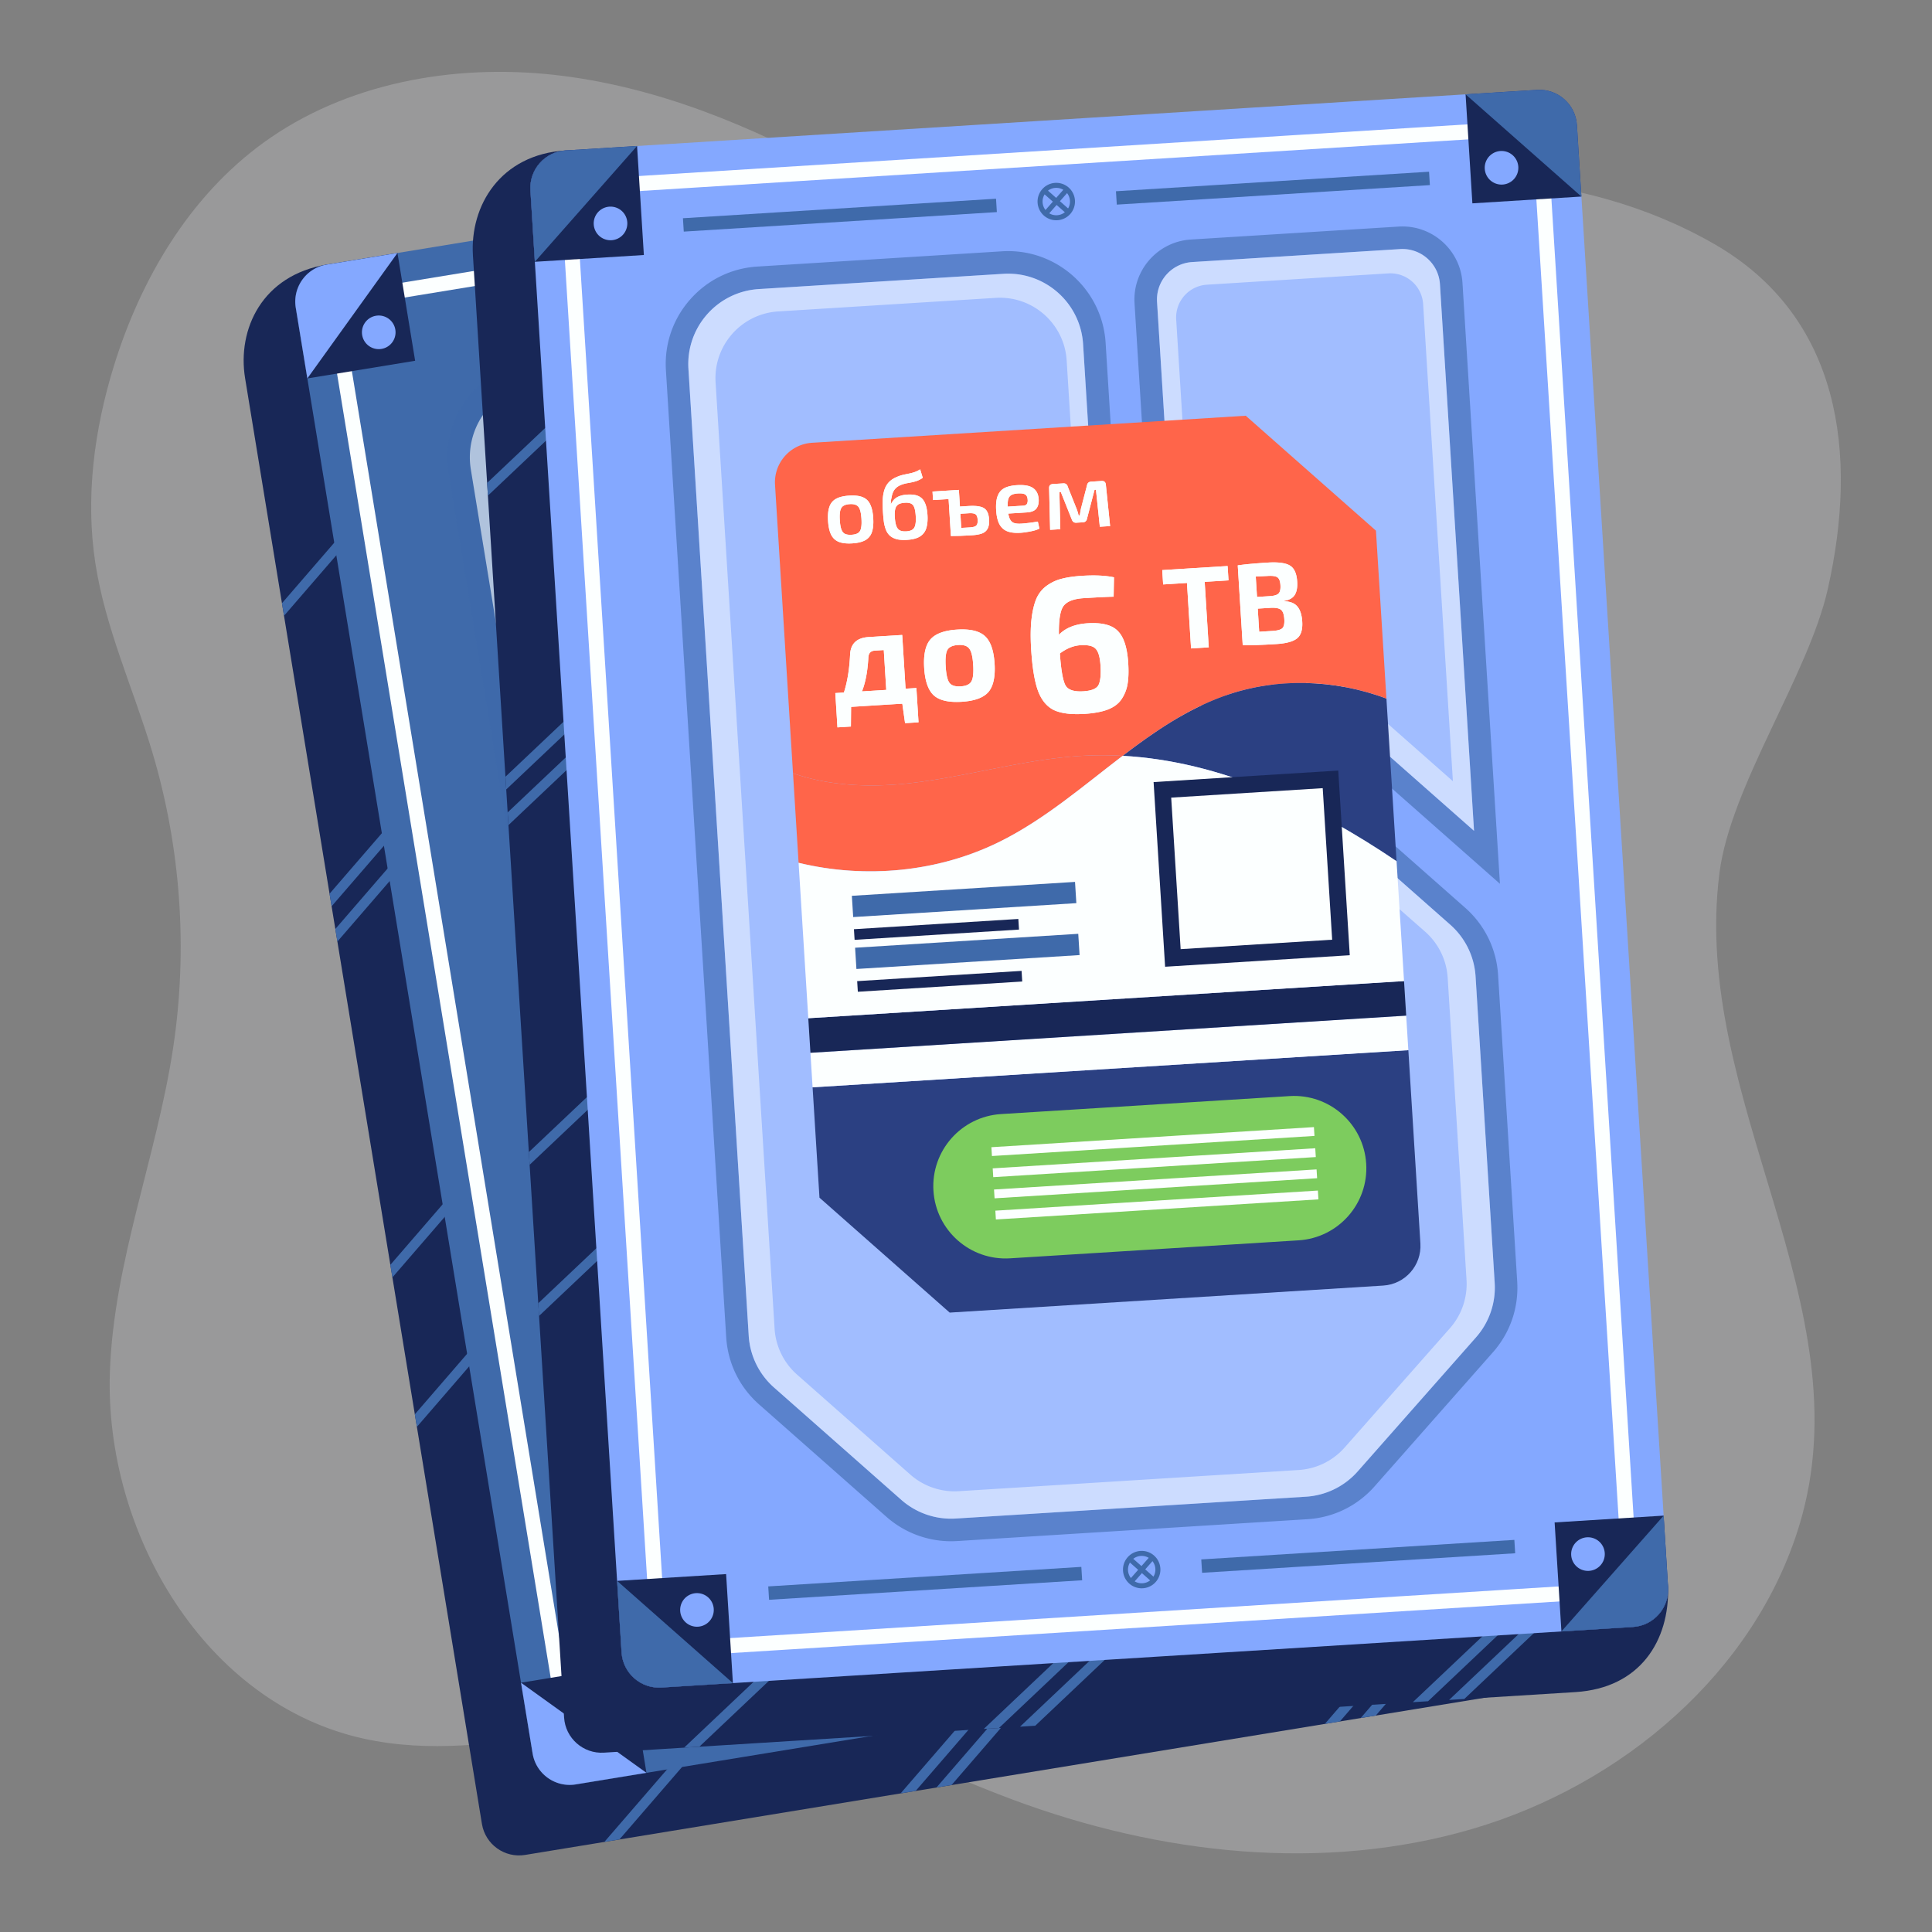 <svg width="500" height="500" fill="none" xmlns="http://www.w3.org/2000/svg"><rect width="100%" height="100%" fill="#808080" stroke="none"/><path d="M325.905 51.552c-25.57 5.96-52.08 15.634-77.356 8.566-11.061-3.093-20.942-9.211-30.955-14.773-22.992-12.772-47.877-23.055-74.115-25.966-26.238-2.911-54.043 2.12-75.29 17.544-19.247 13.973-31.845 35.44-38.772 57.966-5.06 16.458-7.355 33.947-4.727 50.945 2.598 16.813 9.863 32.531 14.735 48.847 7.388 24.74 9.235 51.064 5.373 76.567-4.272 28.202-15.402 55.381-16.362 83.878-1.398 41.502 24.566 85.826 65.76 94.851 33.598 7.362 68.322-9.122 102.561-5.642 22.933 2.33 43.823 13.398 65.384 21.431 37.836 14.099 80.214 18.937 118.979 7.538 38.764-11.398 73.09-40.573 84.598-78.735 17.094-56.685-28.219-109.961-20.725-168.628 2.893-22.65 23.002-51.179 28.034-73.465 7.901-34.99 3.432-70.467-29.412-89.346-35.086-20.17-79.091-20.581-117.71-11.578Z" fill="#E5E7EB" fill-opacity=".25"/><path d="m384.495 439.327-248.598 40.726c-5.303.868-10.306-2.727-11.174-8.03L63.432 97.893c-2.083-12.712 4.435-26.688 21.142-29.424l235.485-22.475c5.303-.87 10.306 2.725 11.175 8.028l74.403 355.879c1.734 13.726-4.549 26.707-21.142 29.426Z" fill="#182757"/><path d="m185.356 443.196-28.94 33.483 3.897-.637 25.576-29.593-.533-3.253ZM262.025 430.635l-28.939 33.484 3.896-.638 25.576-29.592-.533-3.254ZM271.302 429.115l-28.94 33.484 3.897-.638 25.576-29.593-.533-3.253ZM371.819 412.649l-28.94 33.484 3.897-.638 25.576-29.593-.533-3.253ZM381.096 411.129l-28.939 33.483 3.896-.637 25.576-29.593-.533-3.253ZM103.834 124.273l-30.332 35.095-.533-3.254 30.332-35.095.533 3.254ZM131.885 295.501l-30.332 35.095-.533-3.254 30.332-35.095.533 3.254ZM138.221 334.179l-30.332 35.095-.533-3.253 30.332-35.095.533 3.253ZM116.151 199.457l-30.332 35.094-.533-3.253 30.332-35.095.533 3.254ZM117.646 208.583l-30.332 35.095-.533-3.254 30.332-35.095.533 3.254Z" fill="#3F6AAA"/><path d="M397.608 421.076 149.01 461.802c-5.303.869-10.306-2.726-11.175-8.029l-61.29-374.13c-.87-5.303 2.726-10.306 8.029-11.174L333.17 27.743c5.304-.869 10.307 2.727 11.175 8.03L405.637 409.9c.868 5.303-2.726 10.307-8.029 11.175Z" fill="#3F6AAA"/><path d="m396.034 411.475-248.598 40.726-61.29-374.13 248.598-40.726 61.29 374.13Z" stroke="#FCFFFF" stroke-width="3.892" stroke-miterlimit="10"/><path d="m84.573 68.469 18.294-2.997 4.57 27.896-27.896 4.57-2.997-18.295c-.869-5.302 2.726-10.305 8.03-11.174Z" fill="#182757"/><path d="m84.573 68.469 18.294-2.997-23.326 32.466-2.997-18.295c-.869-5.302 2.726-10.305 8.03-11.174ZM102.311 85.302a4.348 4.348 0 1 1-8.584 1.408 4.348 4.348 0 0 1 8.584-1.407Z" fill="#84A8FF"/><path d="m333.171 27.743-18.294 2.997 4.57 27.896 27.896-4.57-2.997-18.294c-.869-5.303-5.872-8.898-11.175-8.029Z" fill="#182757"/><path d="m333.171 27.743-18.294 2.997 32.466 23.326-2.997-18.294c-.869-5.303-5.872-8.898-11.175-8.029ZM321.732 49.357a4.349 4.349 0 1 0 8.584-1.406 4.349 4.349 0 0 0-8.584 1.406Z" fill="#84A8FF"/><path d="m149.009 461.802 18.294-2.997-4.57-27.896-27.896 4.57 2.997 18.295c.869 5.302 5.872 8.897 11.175 8.028Z" fill="#182757"/><path d="m149.009 461.802 18.294-2.997-32.466-23.326 2.997 18.295c.869 5.302 5.872 8.897 11.175 8.028ZM160.448 440.189a4.349 4.349 0 1 0-8.584 1.406 4.349 4.349 0 0 0 8.584-1.406Z" fill="#84A8FF"/><path d="m397.607 421.076-18.294 2.997-4.57-27.895 27.896-4.571 2.997 18.294c.868 5.303-2.726 10.307-8.029 11.175Z" fill="#182757"/><path d="m397.607 421.076-18.294 2.997 23.326-32.466 2.997 18.294c.868 5.303-2.726 10.307-8.029 11.175ZM379.87 404.242a4.349 4.349 0 1 1 8.583-1.407 4.349 4.349 0 0 1-8.583 1.407Z" fill="#84A8FF"/><path d="M303.601 66.318c-.842 0-1.693.069-2.528.206l-53.191 8.714c-8.471 1.388-14.234 9.408-12.846 17.879l9.75 59.517c1.092 6.668 4.716 12.512 10.204 16.455l77.708 55.832 11.445 8.223-2.278-13.908L318.952 79.37a15.505 15.505 0 0 0-15.351-13.052Zm0 5.838c4.681 0 8.809 3.388 9.59 8.158l22.913 139.865-77.708-55.831a19.46 19.46 0 0 1-7.849-12.657l-9.75-59.518c-.869-5.302 2.726-10.305 8.029-11.174l53.191-8.714a9.816 9.816 0 0 1 1.584-.13" fill="#3F6AAA" opacity=".6"/><path d="M203.669 82.819a25.61 25.61 0 0 0-4.113.335L136.97 93.407c-6.669 1.093-12.512 4.717-16.455 10.204-3.943 5.488-5.513 12.183-4.42 18.851l40.537 247.449c1.093 6.669 4.717 12.512 10.204 16.455l35.687 25.64a25.15 25.15 0 0 0 14.76 4.752c1.366 0 2.742-.111 4.09-.333L311 401.743c6.669-1.093 12.512-4.716 16.455-10.204l27-37.579c3.943-5.489 5.513-12.183 4.42-18.851l-12.848-78.43c-1.092-6.668-4.716-12.511-10.204-16.454l-91.645-65.845a13.53 13.53 0 0 1-5.494-8.86l-10.074-61.491c-2.013-12.29-12.503-21.21-24.941-21.21Zm0 5.838c9.362 0 17.617 6.776 19.18 16.316l10.074 61.491a19.458 19.458 0 0 0 7.849 12.657l91.645 65.845a19.46 19.46 0 0 1 7.849 12.658l12.848 78.428a19.454 19.454 0 0 1-3.4 14.501l-27 37.579a19.461 19.461 0 0 1-12.658 7.85l-89.627 14.683a19.456 19.456 0 0 1-14.5-3.401l-35.687-25.639a19.466 19.466 0 0 1-7.849-12.658l-40.537-247.449c-1.737-10.606 5.452-20.612 16.058-22.35L200.5 88.917a19.534 19.534 0 0 1 3.169-.26" fill="#3F6AAA" opacity=".6"/><path d="M336.104 220.179 313.191 80.314c-.869-5.303-5.872-8.898-11.174-8.029l-53.191 8.714c-5.304.868-8.898 5.871-8.029 11.174l9.75 59.517a19.458 19.458 0 0 0 7.849 12.657l77.708 55.832Z" fill="#FCFFFF" opacity=".6"/><path d="m332.417 244.966-91.645-65.845a19.465 19.465 0 0 1-7.85-12.658l-10.073-61.49c-1.737-10.606-11.744-17.795-22.349-16.058l-62.586 10.253c-10.606 1.737-17.796 11.744-16.058 22.35l40.537 247.449a19.464 19.464 0 0 0 7.849 12.657l35.687 25.64a19.457 19.457 0 0 0 14.5 3.4l89.627-14.682a19.465 19.465 0 0 0 12.658-7.85l27-37.579a19.454 19.454 0 0 0 3.4-14.501l-12.848-78.429a19.458 19.458 0 0 0-7.849-12.657Z" fill="#FCFFFF" opacity=".6"/><path d="m326.133 247.418-89.902-64.238a17.311 17.311 0 0 1-6.982-11.26l-10.211-62.331c-1.546-9.434-10.447-15.829-19.881-14.284l-55.671 9.12c-9.435 1.546-15.83 10.447-14.284 19.881l39.669 242.148a17.314 17.314 0 0 0 6.982 11.26l31.744 22.807a17.314 17.314 0 0 0 12.899 3.024l86.983-14.249a17.312 17.312 0 0 0 11.259-6.982l24.018-33.428a17.315 17.315 0 0 0 3.024-12.899l-12.665-77.309a17.311 17.311 0 0 0-6.982-11.26Z" fill="#84A8FF" opacity=".6"/><path d="m329.374 207.941-20-122.085a8.492 8.492 0 0 0-9.754-7.008l-46.43 7.606a8.492 8.492 0 0 0-7.008 9.754l8.511 51.951a16.983 16.983 0 0 0 6.851 11.048l67.83 48.734Z" fill="#84A8FF" opacity=".6"/><path d="m197.225 73.189-80.118 13.125-.561-3.424 80.118-13.125.561 3.424ZM308.032 55.036l-80.118 13.125-.561-3.424 80.118-13.125.561 3.424Z" fill="#3F6AAA"/><path d="M215.683 71.347a4.193 4.193 0 1 1-6.81-4.894 4.193 4.193 0 0 1 6.81 4.894ZM214.725 65.497l-4.892 6.809M215.683 71.347l-6.809-4.892" stroke="#3F6AAA" stroke-width="1.297" stroke-miterlimit="10"/><path d="m254.579 423.291-80.118 13.125-.561-3.424 80.118-13.125.561 3.424ZM365.386 405.139l-80.118 13.125-.561-3.424 80.118-13.125.561 3.424Z" fill="#3F6AAA"/><path d="M273.037 421.449a4.192 4.192 0 1 1-6.81-4.893 4.192 4.192 0 0 1 6.81 4.893ZM272.079 415.599l-4.892 6.809M273.037 421.449l-6.809-4.892" stroke="#3F6AAA" stroke-width="1.297" stroke-miterlimit="10"/><path d="M268.057 192.006c-9.17 4.417-16.911 10.957-24.377 17.94 25.329-1.144 50.452 7.727 73.259 20.045l-6.817-41.61c-13.901-3.669-29.092-2.623-42.065 3.625Z" fill="#182757"/><path d="M188.82 222.661c15.103-3.162 29.5-9.359 44.749-11.721a93.54 93.54 0 0 1 10.11-.994c7.466-6.983 15.207-13.523 24.377-17.94 12.973-6.248 28.164-7.294 42.065-3.625l-7.038-42.967-36.504-26.226-110.948 18.176c-5.597.917-9.391 6.197-8.474 11.795l12.091 73.807c9.475 2.294 19.913 1.717 29.572-.305Z" fill="#FF654A"/><path d="m177.039 331.568 36.503 26.227 110.949-18.176c5.597-.917 9.391-6.198 8.474-11.795l-8.104-49.468-152.447 24.974 4.625 28.238Z" fill="#182757"/><path d="m170.965 294.489 1.448 8.84 152.448-24.974-1.448-8.841-152.448 24.975Z" fill="#FCFFFF"/><path d="M214.485 235.085c10.831-6.851 19.795-16.347 29.195-25.139-3.368.153-6.74.472-10.11.994-15.249 2.362-29.647 8.559-44.749 11.721-9.659 2.023-20.097 2.599-29.572.305l3.753 22.913c17.721 2.452 36.34-1.217 51.483-10.794Z" fill="#FF654A"/><path d="m321.965 260.675-152.448 24.974 1.448 8.84 152.448-24.974-1.448-8.84Z" fill="#182757"/><path d="M316.939 229.991c-22.807-12.318-47.93-21.189-73.259-20.045-9.4 8.792-18.365 18.288-29.195 25.139-15.143 9.577-33.762 13.246-51.483 10.794l6.515 39.769 152.448-24.973-5.026-30.684Z" fill="#FCFFFF"/><path d="m227.686 342.255 73.825-12.095c10.194-1.67 17.103-11.286 15.433-21.479-1.67-10.194-11.286-17.103-21.48-15.433l-73.825 12.094c-10.194 1.67-17.103 11.287-15.433 21.479v.001c1.669 10.193 11.287 17.103 21.48 15.433Z" fill="#FF654A"/><path d="m302.908 302.86-82.537 13.521-.369-2.254 82.536-13.522.37 2.255ZM303.795 308.272l-82.537 13.521-.369-2.254 82.536-13.522.37 2.255ZM304.682 313.684l-82.537 13.521-.369-2.254 82.536-13.522.37 2.255ZM305.568 319.097l-82.537 13.521-.369-2.255 82.537-13.522.369 2.256Z" fill="#FCFFFF"/><path d="m235.567 249.081-57.106 9.355-.892-5.438 57.107-9.355.891 5.438Z" fill="#3F6AAA"/><path d="m221.483 257.372-42.068 6.892-.446-2.72 42.069-6.892.445 2.72Z" fill="#182757"/><path d="m237.743 262.368-57.106 9.355-.891-5.438 57.106-9.355.891 5.438Z" fill="#3F6AAA"/><path d="m223.66 270.659-42.068 6.892-.446-2.72 42.069-6.892.445 2.72ZM299.58 208.168l-47.253 7.741 7.741 47.253 47.253-7.741-7.741-47.253Z" fill="#182757"/><path d="m296.035 213.104-38.772 6.352 6.351 38.772 38.773-6.352-6.352-38.772ZM206.989 225.899l-14.379 2.356-7.532-45.974c-.454-2.774-.652-5.17-.594-7.187l-14.579 6.468-3.284-9.37 15.296-9.208 14.379-2.356 10.693 65.271ZM230.622 283l-26.771 4.385 1.18 11.949 9.551-.399c7.639-.41 13.293.898 16.962 3.923 3.732 3.015 6.109 7.645 7.132 13.888 2.304 14.063-4.144 22.34-19.342 24.829-6.306 1.034-13.672 1.528-22.098 1.484l-.504-11.38c7.124-.39 12.798-.931 17.024-1.623 4.729-.775 7.769-1.985 9.118-3.631 1.413-1.656 1.903-4.197 1.471-7.623-.451-3.941-1.779-6.314-3.983-7.118-2.204-.805-6.506-.974-12.905-.509l-8.101.356c-1.408.101-2.636-.28-3.684-1.145-.985-.874-1.56-2.011-1.724-3.408l-3.088-28.926 38.406-6.292 1.356 11.24Z" fill="#FCFFFF"/><path d="m271.589 162.925-9.685 1.586 4.359 26.611-7.193 1.179-4.36-26.611-9.685 1.587-.955-5.83 26.564-4.352.955 5.83Zm4.643 66.944.031.188c2.449-.176 4.309.372 5.579 1.645 1.266 1.241 2.119 3.209 2.561 5.905.534 3.259.068 5.621-1.398 7.084-1.466 1.463-4.205 2.523-8.217 3.181-6.018.986-10.599 1.607-13.743 1.865l-5.315-32.441c2.749-.708 6.787-1.498 12.115-2.371 4.326-.708 7.417-.603 9.273.316 1.851.887 3.047 2.977 3.586 6.268.385 2.35.223 4.211-.486 5.583-.682 1.335-2.011 2.26-3.986 2.777Zm-11.325-.462 5.219-.855c1.755-.288 2.9-.765 3.435-1.432.565-.672.712-1.838.44-3.499-.267-1.63-.789-2.655-1.566-3.075-.777-.42-2.121-.473-4.033-.16l-4.85.746 1.355 8.275Zm2.319 14.152 5.454-.894c1.974-.323 3.26-.824 3.857-1.501.592-.708.742-1.956.449-3.742-.318-1.944-.892-3.185-1.72-3.726-.834-.571-2.272-.706-4.315-.403l-5.266.863 1.541 9.403Z" fill="#FCFFFF"/><path d="m407.726 437.911-251.424 15.676c-5.363.335-9.982-3.742-10.316-9.106L122.394 66.099c-.802-12.857 7.08-26.11 23.976-27.165l236.553 1.173c5.363-.335 9.982 3.742 10.316 9.105l38.463 361.534c.354 13.829-7.194 26.118-23.976 27.165Z" fill="#182757"/><path d="m209.197 421.858-32.141 30.424 3.941-.246 28.406-26.888-.206-3.29ZM286.738 417.023l-32.142 30.424 3.941-.245 28.406-26.889-.205-3.29ZM296.12 416.438l-32.141 30.424 3.941-.245 28.406-26.889-.206-3.29ZM397.78 410.099l-32.142 30.425 3.941-.246 28.406-26.888-.205-3.291ZM407.163 409.514l-32.142 30.425 3.941-.246 28.406-26.888-.205-3.291ZM159.957 96.385l-33.687 31.887-.206-3.291 33.688-31.887.205 3.29ZM170.755 269.559l-33.687 31.888-.205-3.291 33.687-31.888.205 3.291ZM173.194 308.677l-33.688 31.887-.205-3.29 33.687-31.888.206 3.291ZM164.699 172.423l-33.688 31.888-.205-3.291 33.688-31.888.205 3.291ZM165.274 181.653l-33.688 31.887-.205-3.29 33.687-31.888.206 3.291Z" fill="#3F6AAA"/><path d="m422.597 421.063-251.423 15.676c-5.364.335-9.982-3.742-10.317-9.106L137.265 49.251c-.335-5.363 3.742-9.981 9.105-10.316l251.424-15.676c5.363-.335 9.982 3.742 10.316 9.105l23.592 378.383c.335 5.363-3.742 9.981-9.105 10.316Z" fill="#84A8FF"/><path d="m421.992 411.352-251.424 15.676-23.592-378.383L398.4 32.969l23.592 378.383Z" stroke="#FCFFFF" stroke-width="3.892" stroke-miterlimit="10"/><path d="m146.37 38.935 18.502-1.154 1.759 28.214-28.213 1.758-1.153-18.502c-.335-5.363 3.742-9.982 9.105-10.316Z" fill="#182757"/><path d="m146.37 38.935 18.502-1.154-26.454 29.972-1.153-18.502c-.335-5.363 3.742-9.982 9.105-10.316Z" fill="#3F6AAA"/><path d="M162.336 57.457a4.35 4.35 0 1 1-8.681.54 4.35 4.35 0 0 1 8.681-.54Z" fill="#84A8FF"/><path d="m397.793 23.259-18.502 1.152 1.759 28.215 28.213-1.76-1.154-18.502c-.334-5.363-4.953-9.44-10.316-9.105Z" fill="#182757"/><path d="m397.793 23.259-18.502 1.152 29.972 26.454-1.154-18.502c-.334-5.363-4.953-9.439-10.316-9.104Z" fill="#3F6AAA"/><path d="M384.251 43.62a4.349 4.349 0 1 0 8.68-.54 4.349 4.349 0 0 0-8.68.54Z" fill="#84A8FF"/><path d="m171.173 436.738 18.502-1.153-1.759-28.213-28.213 1.759 1.154 18.503c.334 5.363 4.953 9.439 10.316 9.104Z" fill="#182757"/><path d="m171.173 436.738 18.502-1.153-29.972-26.454 1.154 18.503c.334 5.363 4.953 9.439 10.316 9.104Z" fill="#3F6AAA"/><path d="M184.715 416.376a4.348 4.348 0 1 0-8.68.542 4.348 4.348 0 0 0 8.68-.542Z" fill="#84A8FF"/><path d="m422.596 421.063-18.502 1.153-1.759-28.213 28.213-1.759 1.153 18.503c.335 5.363-3.742 9.981-9.105 10.316Z" fill="#182757"/><path d="m422.596 421.063-18.502 1.153 26.454-29.972 1.153 18.503c.335 5.363-3.742 9.981-9.105 10.316Z" fill="#3F6AAA"/><path d="M406.63 402.54a4.35 4.35 0 1 1 8.682-.54 4.35 4.35 0 0 1-8.682.54Z" fill="#84A8FF"/><path d="M362.958 58.606c-.325 0-.65.01-.979.031l-53.794 3.354c-8.568.534-15.103 7.94-14.569 16.506l3.753 60.193c.42 6.744 3.442 12.921 8.508 17.392l71.739 63.318 10.567 9.327-.877-14.067-8.82-141.455c-.51-8.186-7.331-14.599-15.528-14.599Zm0 5.838c5.097 0 9.38 3.968 9.702 9.124l8.819 141.455-71.739-63.317a19.467 19.467 0 0 1-6.545-13.379l-3.753-60.194c-.334-5.362 3.743-9.982 9.106-10.316l53.795-3.354a9.76 9.76 0 0 1 .615-.019" fill="#3F6AAA" opacity=".6"/><path d="M260.902 64.989c-.528 0-1.064.016-1.593.05l-63.297 3.945c-6.744.422-12.921 3.443-17.392 8.509-4.472 5.067-6.703 11.57-6.282 18.315l15.604 250.26c.42 6.744 3.442 12.921 8.508 17.393l32.945 29.078a25.277 25.277 0 0 0 18.315 6.283l90.645-5.653c6.745-.42 12.921-3.441 17.393-8.507l30.62-34.694c4.472-5.066 6.703-11.57 6.282-18.314l-4.945-79.32c-.421-6.744-3.443-12.921-8.509-17.393l-84.605-74.674a13.535 13.535 0 0 1-4.582-9.365l-3.877-62.19c-.83-13.303-11.912-23.724-25.23-23.724Zm0 5.837c10.194 0 18.76 7.936 19.403 18.25l3.878 62.189a19.461 19.461 0 0 0 6.545 13.379l84.605 74.674a19.457 19.457 0 0 1 6.545 13.379l4.946 79.32a19.457 19.457 0 0 1-4.833 14.087l-30.62 34.694a19.463 19.463 0 0 1-13.379 6.545l-90.646 5.652a19.46 19.46 0 0 1-14.088-4.832l-32.945-29.078a19.461 19.461 0 0 1-6.545-13.379L178.164 95.444c-.669-10.727 7.485-19.963 18.211-20.633l63.298-3.947c.412-.025.822-.038 1.229-.038" fill="#3F6AAA" opacity=".6"/><path d="m381.479 215.024-8.82-141.455c-.334-5.363-4.953-9.44-10.316-9.106l-53.796 3.355c-5.363.334-9.44 4.953-9.105 10.316l3.753 60.193a19.457 19.457 0 0 0 6.545 13.379l71.739 63.318ZM375.333 239.318l-84.605-74.674a19.457 19.457 0 0 1-6.545-13.379l-3.878-62.19c-.668-10.725-9.906-18.88-20.633-18.21l-63.297 3.947c-10.727.669-18.88 9.906-18.211 20.632l15.604 250.262a19.46 19.46 0 0 0 6.544 13.379l32.946 29.078a19.46 19.46 0 0 0 14.088 4.832l90.646-5.652a19.459 19.459 0 0 0 13.379-6.545l30.62-34.693a19.46 19.46 0 0 0 4.833-14.088l-4.946-79.32a19.457 19.457 0 0 0-6.545-13.379Z" fill="#FCFFFF" opacity=".6"/><path d="m368.836 241.13-83.032-72.902a17.312 17.312 0 0 1-5.822-11.9l-3.93-63.04c-.595-9.542-8.812-16.794-18.353-16.2L201.394 80.6c-9.541.595-16.794 8.812-16.199 18.354l15.27 244.901a17.31 17.31 0 0 0 5.822 11.9l29.305 25.866a17.313 17.313 0 0 0 12.532 4.298l87.972-5.485a17.308 17.308 0 0 0 11.901-5.822l27.237-30.86a17.313 17.313 0 0 0 4.299-12.531l-4.875-78.189a17.312 17.312 0 0 0-5.822-11.901Z" fill="#84A8FF" opacity=".6"/><path d="m376.006 202.175-7.699-123.474a8.492 8.492 0 0 0-9.005-7.947l-46.957 2.927a8.493 8.493 0 0 0-7.947 9.005l3.275 52.542a16.987 16.987 0 0 0 5.713 11.677l62.62 55.27Z" fill="#84A8FF" opacity=".6"/><path d="m257.986 54.89-81.028 5.052-.216-3.463 81.028-5.052.216 3.463ZM370.052 47.903l-81.028 5.052-.216-3.463 81.028-5.052.216 3.463Z" fill="#3F6AAA"/><path d="M276.536 54.902a4.193 4.193 0 1 1-6.286-5.55 4.193 4.193 0 0 1 6.286 5.55ZM276.167 48.985l-5.548 6.286M276.536 54.902l-6.286-5.548" stroke="#3F6AAA" stroke-width="1.297" stroke-miterlimit="10"/><path d="m280.063 408.972-81.028 5.052-.216-3.463 81.028-5.052.216 3.463ZM392.129 401.984l-81.028 5.053-.216-3.463 81.028-5.052.216 3.462Z" fill="#3F6AAA"/><path d="M298.613 408.984a4.192 4.192 0 1 1-6.286-5.548 4.192 4.192 0 0 1 6.286 5.548ZM298.244 403.067l-5.548 6.286M298.613 408.984l-6.286-5.548" stroke="#3F6AAA" stroke-width="1.297" stroke-miterlimit="10"/><path d="M316.588 180.192c-9.566 3.478-17.921 9.212-26.048 15.414 25.317 1.393 49.428 12.73 70.889 27.267l-2.624-42.084c-13.465-5.04-28.684-5.517-42.217-.597Z" fill="#2B4082"/><path d="M234.685 202.774c15.343-1.637 30.288-6.363 45.696-7.189a93.278 93.278 0 0 1 10.159.021c8.127-6.202 16.482-11.936 26.048-15.414 13.533-4.92 28.752-4.443 42.217.597l-2.709-43.455-33.7-29.744-112.209 6.997c-5.661.353-9.963 5.228-9.611 10.889l4.654 74.647c9.2 3.228 19.643 3.698 29.455 2.651Z" fill="#FF654A"/><path d="m212.079 309.957 33.699 29.743 112.209-6.996c5.661-.352 9.964-5.228 9.611-10.889l-3.119-50.03-154.181 9.613 1.781 28.559Z" fill="#2B4082"/><path d="m209.74 272.458.558 8.94 154.18-9.613-.557-8.94-154.181 9.613Z" fill="#FCFFFF"/><path d="M258.979 217.7c11.461-5.734 21.33-14.286 31.562-22.095a93.55 93.55 0 0 0-10.16-.021c-15.408.826-30.353 5.553-45.696 7.189-9.812 1.047-20.255.577-29.455-2.651l1.445 23.173c17.387 4.211 36.28 2.421 52.304-5.595Z" fill="#FF654A"/><path d="m363.364 253.904-154.181 9.613.558 8.942 154.181-9.614-.558-8.941Z" fill="#182757"/><path d="M361.429 222.872c-21.461-14.537-45.572-25.874-70.889-27.267-10.232 7.809-20.1 16.361-31.561 22.095-16.024 8.016-34.917 9.806-52.304 5.595l2.508 40.222 154.181-9.614-1.935-31.031Z" fill="#FCFFFF"/><path d="m261.404 325.654 74.665-4.656c10.309-.643 18.145-9.521 17.502-19.83-.643-10.309-9.521-18.145-19.83-17.502l-74.665 4.655c-10.309.643-18.145 9.521-17.502 19.83.643 10.31 9.521 18.146 19.83 17.503Z" fill="#7DCC5E"/><path d="m340.187 293.973-83.475 5.205-.142-2.281 83.474-5.204.143 2.28ZM340.528 299.446l-83.475 5.205-.142-2.281 83.475-5.204.142 2.28ZM340.869 304.92l-83.475 5.205-.142-2.28 83.475-5.205.142 2.28ZM341.21 310.395l-83.475 5.204-.142-2.28 83.475-5.205.142 2.281Z" fill="#FCFFFF"/><path d="m278.557 233.734-57.755 3.602-.343-5.501 57.755-3.601.343 5.5Z" fill="#3F6AAA"/><path d="m263.716 240.575-42.547 2.653-.171-2.751 42.547-2.652.171 2.75Z" fill="#182757"/><path d="m279.395 247.172-57.755 3.601-.343-5.5 57.755-3.602.343 5.501Z" fill="#3F6AAA"/><path d="m264.553 254.014-42.546 2.652-.172-2.75 42.547-2.653.171 2.751ZM346.339 199.423l-47.79 2.979 2.98 47.791 47.79-2.98-2.98-47.79Z" fill="#182757"/><path d="m342.318 203.979-39.213 2.445 2.445 39.213 39.213-2.445-2.445-39.213ZM288.296 149.408l-.088 5.016c-1.734.041-4.315.168-7.741.382-2.595.162-4.34.838-5.234 2.03-.861 1.189-1.258 3.668-1.19 7.438 1.726-1.777 4.203-2.767 7.43-2.968 3.726-.232 6.34.44 7.841 2.016 1.532 1.541 2.422 4.308 2.671 8.3.133 2.129.078 3.919-.166 5.371a9.965 9.965 0 0 1-1.557 3.954c-.763 1.15-1.943 2.042-3.54 2.676-1.566.598-3.58.974-6.042 1.128-3.46.215-6.119-.12-7.978-1.006-1.827-.921-3.183-2.573-4.066-4.956-.885-2.417-1.475-5.987-1.77-10.711-.195-3.127-.16-5.784.104-7.972.265-2.187.705-3.968 1.32-5.342.649-1.377 1.566-2.469 2.752-3.278a11.233 11.233 0 0 1 3.899-1.746c1.38-.353 3.102-.594 5.165-.723 3.26-.203 5.99-.073 8.19.391Zm-7.93 29.501c2.096-.131 3.399-.663 3.908-1.596.508-.967.686-2.665.535-5.093-.135-2.163-.559-3.606-1.272-4.33-.68-.725-1.985-1.028-3.914-.908-1.797.112-3.573.824-5.328 2.136.303 4.323.792 7.081 1.468 8.274.673 1.161 2.208 1.666 4.603 1.517ZM317.937 150.199l-6.168.384 1.056 16.947-4.581.286-1.056-16.947-6.168.384-.232-3.712 16.917-1.055.232 3.713Zm14.445 5.291.007.12c1.546.044 2.677.504 3.393 1.381.714.858 1.125 2.144 1.232 3.861.13 2.076-.311 3.526-1.322 4.351-1.01.824-2.793 1.316-5.348 1.476-3.833.238-6.742.34-8.728.303l-1.288-20.66c1.766-.27 4.346-.511 7.74-.723 2.754-.171 4.684.089 5.79.782 1.104.672 1.721 2.056 1.852 4.152.093 1.497-.126 2.653-.656 3.468-.511.793-1.402 1.29-2.672 1.489Zm-7.066-1.002 3.323-.207c1.118-.07 1.865-.297 2.242-.681.397-.386.562-1.107.496-2.165-.064-1.038-.327-1.713-.787-2.025-.461-.312-1.3-.43-2.517-.354l-3.086.162.329 5.27Zm.561 9.012 3.474-.216c1.257-.079 2.094-.311 2.511-.698.416-.407.588-1.179.517-2.317-.077-1.237-.358-2.051-.844-2.442-.486-.41-1.379-.585-2.677-.524l-3.354.209.373 5.988ZM237.161 178.059l.553 8.874-3.485.218-.711-5.042-13.258.827-.044 5.088-3.485.218-.553-8.875 2.227-.139c.886-2.772 1.417-6.016 1.594-9.73.108-2.892 1.707-4.435 4.797-4.628l8.695-.542.867 13.905 2.803-.174Zm-7.797.486-.643-10.312-2.299.143c-1.078.067-1.642.668-1.692 1.801-.187 3.546-.739 6.466-1.654 8.76l6.288-.392Zm11.411-13.048c1.301-1.5 3.617-2.353 6.946-2.561 3.33-.208 5.721.353 7.175 1.681 1.453 1.328 2.287 3.705 2.5 7.13.212 3.401-.32 5.851-1.598 7.35-1.278 1.474-3.582 2.315-6.912 2.523-3.33.207-5.732-.34-7.208-1.643-1.454-1.328-2.286-3.693-2.499-7.094-.213-3.425.319-5.887 1.596-7.386Zm7.195 1.427c-1.414.088-2.337.507-2.772 1.255-.434.749-.584 2.201-.449 4.357.131 2.108.459 3.506.983 4.195.524.688 1.492.989 2.905.901 1.39-.087 2.301-.505 2.736-1.253.458-.75.621-2.179.49-4.287-.133-2.132-.473-3.541-1.021-4.229-.526-.712-1.483-1.025-2.872-.939ZM219.783 128.265c1.421-.089 2.567.04 3.438.387.888.345 1.543.962 1.967 1.849.44.886.707 2.08.801 3.581.093 1.501-.023 2.719-.35 3.653a3.646 3.646 0 0 1-1.722 2.079c-.821.452-1.942.722-3.364.811-1.421.089-2.575-.04-3.462-.385a3.753 3.753 0 0 1-1.991-1.848c-.44-.886-.707-2.08-.801-3.581-.093-1.501.023-2.719.35-3.653.326-.934.908-1.628 1.746-2.081.837-.453 1.966-.723 3.388-.812Zm.137 2.204c-.719.044-1.278.2-1.678.465-.386.248-.648.666-.788 1.251-.14.586-.177 1.398-.113 2.436.065 1.038.203 1.839.415 2.403.211.564.524.945.937 1.144.429.198 1.003.274 1.721.229.703-.044 1.247-.19 1.632-.438.402-.25.664-.667.788-1.252.14-.585.177-1.397.113-2.435-.065-1.038-.203-1.839-.415-2.403-.195-.565-.508-.946-.937-1.144-.414-.215-.972-.3-1.675-.256Zm18.22-9 .665 2.195a6.889 6.889 0 0 1-1.419.762c-.439.156-.872.279-1.299.37-.428.09-.863.174-1.307.249-.429.075-.87.191-1.325.348-.659.233-1.178.53-1.556.89a3.232 3.232 0 0 0-.795 1.132 5.213 5.213 0 0 0-.354 1.272c-.09.343-.15.667-.179.973-.014.29-.03.547-.048.773l.071-.005c.143-.281.318-.557.526-.826.207-.285.464-.534.771-.745a4.08 4.08 0 0 1 1.192-.556c.471-.157 1.042-.257 1.713-.299 1.213-.075 2.183.056 2.91.396.742.338 1.291.913 1.646 1.725.371.794.597 1.862.681 3.204.08 1.277-.02 2.381-.298 3.313a3.786 3.786 0 0 1-1.597 2.167c-.785.514-1.912.817-3.382.908-1.101.069-2.019.006-2.753-.189-.718-.211-1.299-.52-1.741-.925a4.099 4.099 0 0 1-1.01-1.548 9.92 9.92 0 0 1-.512-2.036 40.137 40.137 0 0 1-.224-2.439 33.787 33.787 0 0 1-.061-3.291c.051-.981.206-1.848.463-2.602a5.012 5.012 0 0 1 1.2-1.974c.558-.564 1.306-1.027 2.246-1.391.5-.207.987-.358 1.462-.451.474-.11.949-.212 1.424-.306.475-.093.948-.219 1.419-.377a6.857 6.857 0 0 0 1.471-.717Zm-3.935 8.638c-.798.05-1.397.215-1.796.497-.383.28-.631.688-.741 1.224-.112.52-.142 1.195-.091 2.026.062.99.198 1.759.409 2.307.21.548.522.921.935 1.12.414.198.955.277 1.626.235.671-.042 1.191-.186 1.56-.434.385-.248.641-.657.765-1.226.141-.57.181-1.35.119-2.34-.059-.942-.184-1.664-.375-2.165-.176-.502-.462-.844-.858-1.028-.38-.185-.898-.257-1.553-.216Zm16.404.853c1.293-.081 2.323-.025 3.088.168.765.177 1.316.535 1.654 1.075.354.523.56 1.264.62 2.222.062.99-.058 1.775-.358 2.355-.285.579-.763 1.001-1.436 1.268-.658.249-1.53.408-2.616.475-.83.052-1.549.089-2.157.111-.607.038-1.167.056-1.68.056a57.52 57.52 0 0 1-1.585.027l.163-2.006c.305-.003.873-.022 1.704-.058.831-.036 1.814-.089 2.948-.16.559-.035.987-.11 1.284-.224.314-.116.526-.314.637-.593.126-.28.174-.668.144-1.163-.043-.687-.216-1.149-.52-1.387-.304-.253-.895-.353-1.774-.298l-4.671.291-.116-1.868 4.671-.291Zm-2.449-4.176.734 11.761-2.803.175-.733-11.761 2.802-.175Zm-6.827.426 5.558-.347.137 2.204-5.557.347-.138-2.204Zm21.863-1.652c1.9-.118 3.287.132 4.159.751.871.603 1.355 1.55 1.452 2.843.066 1.07-.138 1.9-.615 2.491-.461.574-1.29.898-2.488.973l-6.731.419-.112-1.796 5.941-.371c.511-.031.837-.196.979-.493.158-.299.216-.655.174-1.069-.041-.655-.253-1.099-.636-1.331-.368-.234-.998-.323-1.893-.267-.734.046-1.303.185-1.705.419-.402.233-.674.627-.816 1.181-.126.553-.157 1.34-.093 2.362.068 1.086.224 1.918.468 2.496.244.578.605.964 1.082 1.159.492.178 1.146.241 1.96.19a42.924 42.924 0 0 0 4.271-.531l.403 1.827a7.551 7.551 0 0 1-1.459.524c-.568.147-1.153.264-1.757.35a15.63 15.63 0 0 1-1.671.2c-1.421.089-2.584-.047-3.488-.408-.889-.377-1.562-1.008-2.018-1.894-.44-.886-.705-2.048-.794-3.485-.097-1.549.026-2.783.37-3.702.342-.935.917-1.62 1.723-2.055.823-.436 1.921-.697 3.294-.783Zm21.905-1.077c.67-.042 1.036.288 1.095.99l1.099 10.68-2.659.166-1.006-9.58-.359.022-1.942 7.431c-.045.292-.159.523-.341.695-.166.171-.408.266-.728.286l-1.7.106c-.304.019-.556-.046-.758-.193-.185-.149-.327-.365-.425-.647l-2.849-7.133-.36.023.24 9.627-2.635.165-.26-10.733c-.044-.703.285-1.076.988-1.12l2.683-.167c.303-.019.548.046.733.195.201.132.343.355.427.671l2.281 5.725a11.448 11.448 0 0 1 .514 1.699l.312-.019a37.55 37.55 0 0 1 .299-1.75l1.552-5.964c.105-.632.461-.967 1.068-1.005l2.731-.17Z" fill="#FCFFFF"/><path d="m288.296 149.408-.088 5.016c-1.734.041-4.315.168-7.742.382-2.594.162-4.339.838-5.233 2.03-.861 1.189-1.258 3.668-1.19 7.438 1.726-1.777 4.203-2.767 7.43-2.968 3.726-.232 6.34.44 7.841 2.016 1.532 1.541 2.422 4.308 2.671 8.3.133 2.129.078 3.919-.166 5.371a9.965 9.965 0 0 1-1.557 3.954c-.763 1.15-1.943 2.042-3.54 2.676-1.566.598-3.58.974-6.042 1.128-3.46.215-6.119-.12-7.978-1.006-1.827-.921-3.183-2.573-4.066-4.956-.885-2.417-1.475-5.987-1.77-10.711-.195-3.127-.16-5.785.104-7.972.265-2.187.705-3.968 1.32-5.342.649-1.377 1.566-2.469 2.752-3.278a11.233 11.233 0 0 1 3.899-1.746c1.38-.353 3.102-.594 5.165-.723 3.26-.203 5.99-.073 8.19.391Zm-7.93 29.501c2.096-.131 3.399-.663 3.908-1.596.508-.967.686-2.665.535-5.093-.135-2.163-.559-3.606-1.272-4.33-.68-.725-1.985-1.028-3.914-.908-1.797.112-3.573.824-5.328 2.136.303 4.323.792 7.081 1.468 8.274.673 1.161 2.208 1.666 4.603 1.517ZM317.937 150.199l-6.168.384 1.056 16.947-4.581.286-1.056-16.947-6.168.384-.232-3.712 16.917-1.055.232 3.713ZM332.382 155.49l.007.12c1.546.044 2.677.504 3.393 1.381.714.858 1.125 2.144 1.232 3.861.13 2.076-.311 3.526-1.322 4.351-1.01.824-2.793 1.316-5.348 1.476-3.833.238-6.742.34-8.728.303l-1.288-20.66c1.766-.27 4.346-.511 7.74-.723 2.754-.171 4.684.089 5.79.782 1.104.672 1.721 2.056 1.852 4.152.093 1.497-.126 2.653-.656 3.468-.512.793-1.402 1.29-2.672 1.489Zm-7.066-1.002 3.323-.207c1.118-.07 1.865-.297 2.242-.681.397-.386.562-1.107.496-2.165-.064-1.038-.327-1.713-.787-2.025-.461-.312-1.3-.43-2.517-.354l-3.086.162.329 5.27Zm.561 9.012 3.474-.216c1.257-.079 2.094-.311 2.511-.698.416-.407.588-1.179.517-2.317-.077-1.237-.358-2.051-.844-2.442-.486-.41-1.379-.585-2.677-.524l-3.354.209.373 5.988ZM237.161 178.059l.553 8.874-3.485.218-.711-5.042-13.258.827-.044 5.088-3.485.218-.553-8.875 2.227-.139c.886-2.772 1.417-6.016 1.594-9.73.108-2.892 1.707-4.435 4.797-4.628l8.695-.542.867 13.905 2.803-.174Zm-7.797.486-.643-10.312-2.299.143c-1.078.067-1.642.668-1.692 1.801-.187 3.546-.739 6.466-1.654 8.76l6.288-.392ZM240.775 165.497c1.301-1.5 3.616-2.353 6.946-2.561 3.33-.208 5.721.353 7.175 1.681 1.453 1.328 2.286 3.705 2.5 7.13.212 3.401-.32 5.851-1.598 7.35-1.278 1.474-3.583 2.315-6.912 2.523-3.33.207-5.732-.34-7.208-1.643-1.454-1.328-2.286-3.693-2.499-7.094-.213-3.425.319-5.887 1.596-7.386Zm7.195 1.427c-1.414.088-2.337.507-2.772 1.255-.434.749-.584 2.201-.449 4.357.131 2.108.459 3.506.983 4.195.523.688 1.492.989 2.905.901 1.39-.087 2.301-.505 2.736-1.253.458-.75.621-2.179.49-4.287-.133-2.132-.473-3.541-1.021-4.229-.526-.712-1.483-1.025-2.872-.939ZM219.783 128.265c1.421-.089 2.567.04 3.438.387.888.345 1.543.962 1.967 1.849.44.886.707 2.08.801 3.581.093 1.501-.023 2.719-.35 3.653a3.646 3.646 0 0 1-1.722 2.079c-.821.452-1.942.722-3.364.811-1.421.089-2.575-.04-3.462-.385a3.753 3.753 0 0 1-1.991-1.848c-.44-.886-.707-2.08-.801-3.581-.093-1.501.023-2.719.35-3.653.326-.934.908-1.628 1.746-2.081.837-.453 1.966-.723 3.388-.812Zm.137 2.204c-.719.044-1.278.2-1.678.465-.386.248-.648.666-.788 1.251-.14.586-.177 1.398-.113 2.436.065 1.038.203 1.839.415 2.403.211.564.524.945.937 1.144.429.198 1.003.274 1.721.229.703-.044 1.247-.19 1.632-.438.402-.25.664-.667.788-1.252.14-.585.177-1.397.113-2.435-.065-1.038-.203-1.839-.415-2.403-.195-.565-.508-.946-.937-1.144-.414-.215-.972-.3-1.675-.256ZM238.139 121.469l.666 2.195a6.889 6.889 0 0 1-1.419.762c-.439.156-.872.279-1.299.37-.428.09-.863.174-1.307.249-.429.075-.87.191-1.325.348-.659.233-1.178.53-1.556.89a3.232 3.232 0 0 0-.795 1.132 5.213 5.213 0 0 0-.354 1.272c-.091.343-.15.667-.179.973-.014.29-.03.547-.048.773l.071-.005c.143-.281.318-.557.526-.826.207-.285.464-.534.771-.745.322-.229.72-.414 1.192-.556.471-.157 1.042-.257 1.713-.299 1.213-.075 2.183.056 2.91.396.742.338 1.291.913 1.646 1.725.371.794.597 1.862.681 3.204.08 1.277-.02 2.381-.298 3.313a3.786 3.786 0 0 1-1.597 2.167c-.785.514-1.912.817-3.382.908-1.101.069-2.019.006-2.753-.189-.718-.211-1.299-.52-1.741-.925a4.087 4.087 0 0 1-1.01-1.548 9.92 9.92 0 0 1-.512-2.036 40.137 40.137 0 0 1-.224-2.439 33.787 33.787 0 0 1-.061-3.291c.051-.981.206-1.848.463-2.602a5.012 5.012 0 0 1 1.2-1.974c.558-.564 1.306-1.027 2.245-1.391a7.726 7.726 0 0 1 1.463-.451c.474-.11.949-.212 1.424-.306.475-.093.948-.219 1.419-.377a6.829 6.829 0 0 0 1.47-.717Zm-3.934 8.638c-.798.05-1.397.215-1.796.497-.383.28-.631.688-.741 1.224-.112.52-.142 1.195-.091 2.026.062.99.198 1.759.409 2.307.21.548.522.921.935 1.12.413.198.955.277 1.626.235.671-.042 1.191-.186 1.56-.434.385-.248.64-.657.765-1.226.141-.57.181-1.35.119-2.34-.059-.942-.184-1.664-.375-2.165-.176-.502-.462-.845-.858-1.028-.38-.185-.898-.257-1.553-.216ZM250.609 130.96c1.293-.081 2.323-.025 3.088.168.765.177 1.316.535 1.654 1.075.354.523.56 1.264.62 2.222.062.99-.058 1.775-.358 2.355-.285.579-.764 1.001-1.436 1.268-.658.249-1.53.408-2.616.475-.83.052-1.549.089-2.157.111-.607.038-1.167.056-1.68.056a57.52 57.52 0 0 1-1.585.027l.163-2.006c.305-.003.873-.022 1.704-.058.831-.036 1.814-.089 2.948-.16.559-.035.987-.11 1.284-.224.314-.116.526-.314.637-.593.126-.28.174-.668.144-1.163-.043-.687-.216-1.149-.52-1.387-.304-.253-.895-.353-1.774-.298l-4.671.291-.116-1.868 4.671-.291Zm-2.449-4.176.733 11.761-2.802.175-.733-11.761 2.802-.175Zm-6.827.426 5.558-.347.137 2.204-5.557.347-.138-2.204ZM263.196 125.558c1.9-.118 3.287.132 4.159.751.871.603 1.355 1.55 1.452 2.843.066 1.07-.138 1.9-.615 2.491-.461.574-1.29.898-2.488.973l-6.731.419-.112-1.796 5.941-.371c.511-.031.837-.196.979-.493.158-.299.215-.655.174-1.069-.041-.655-.253-1.099-.636-1.331-.368-.234-.998-.323-1.893-.267-.734.046-1.303.185-1.705.419-.402.233-.674.627-.816 1.181-.126.553-.157 1.34-.093 2.362.068 1.086.224 1.918.468 2.496.244.578.605.964 1.082 1.159.492.178 1.145.241 1.96.19a34.075 34.075 0 0 0 2.055-.2c.78-.097 1.518-.207 2.216-.331l.403 1.827a7.551 7.551 0 0 1-1.459.524c-.568.147-1.153.264-1.757.35-.587.1-1.144.167-1.671.2-1.421.089-2.584-.047-3.488-.408-.889-.377-1.562-1.008-2.018-1.894-.44-.886-.705-2.048-.794-3.485-.097-1.549.026-2.783.37-3.702.342-.935.917-1.62 1.723-2.055.823-.436 1.921-.697 3.294-.783ZM285.101 124.481c.67-.042 1.035.288 1.095.99l1.099 10.68-2.659.166-1.006-9.58-.359.022-1.942 7.431c-.045.292-.159.523-.341.695-.166.171-.408.266-.728.286l-1.7.106c-.304.019-.556-.046-.758-.193-.185-.149-.327-.365-.425-.647l-2.849-7.133-.36.023.24 9.627-2.635.165-.26-10.733c-.044-.703.285-1.076.988-1.12l2.683-.167c.303-.019.548.046.733.195.201.132.343.355.427.671l2.281 5.725a11.448 11.448 0 0 1 .514 1.699l.312-.019a37.55 37.55 0 0 1 .299-1.75l1.552-5.965c.105-.631.461-.966 1.068-1.004l2.731-.17Z" fill="#FCFFFF"/></svg>